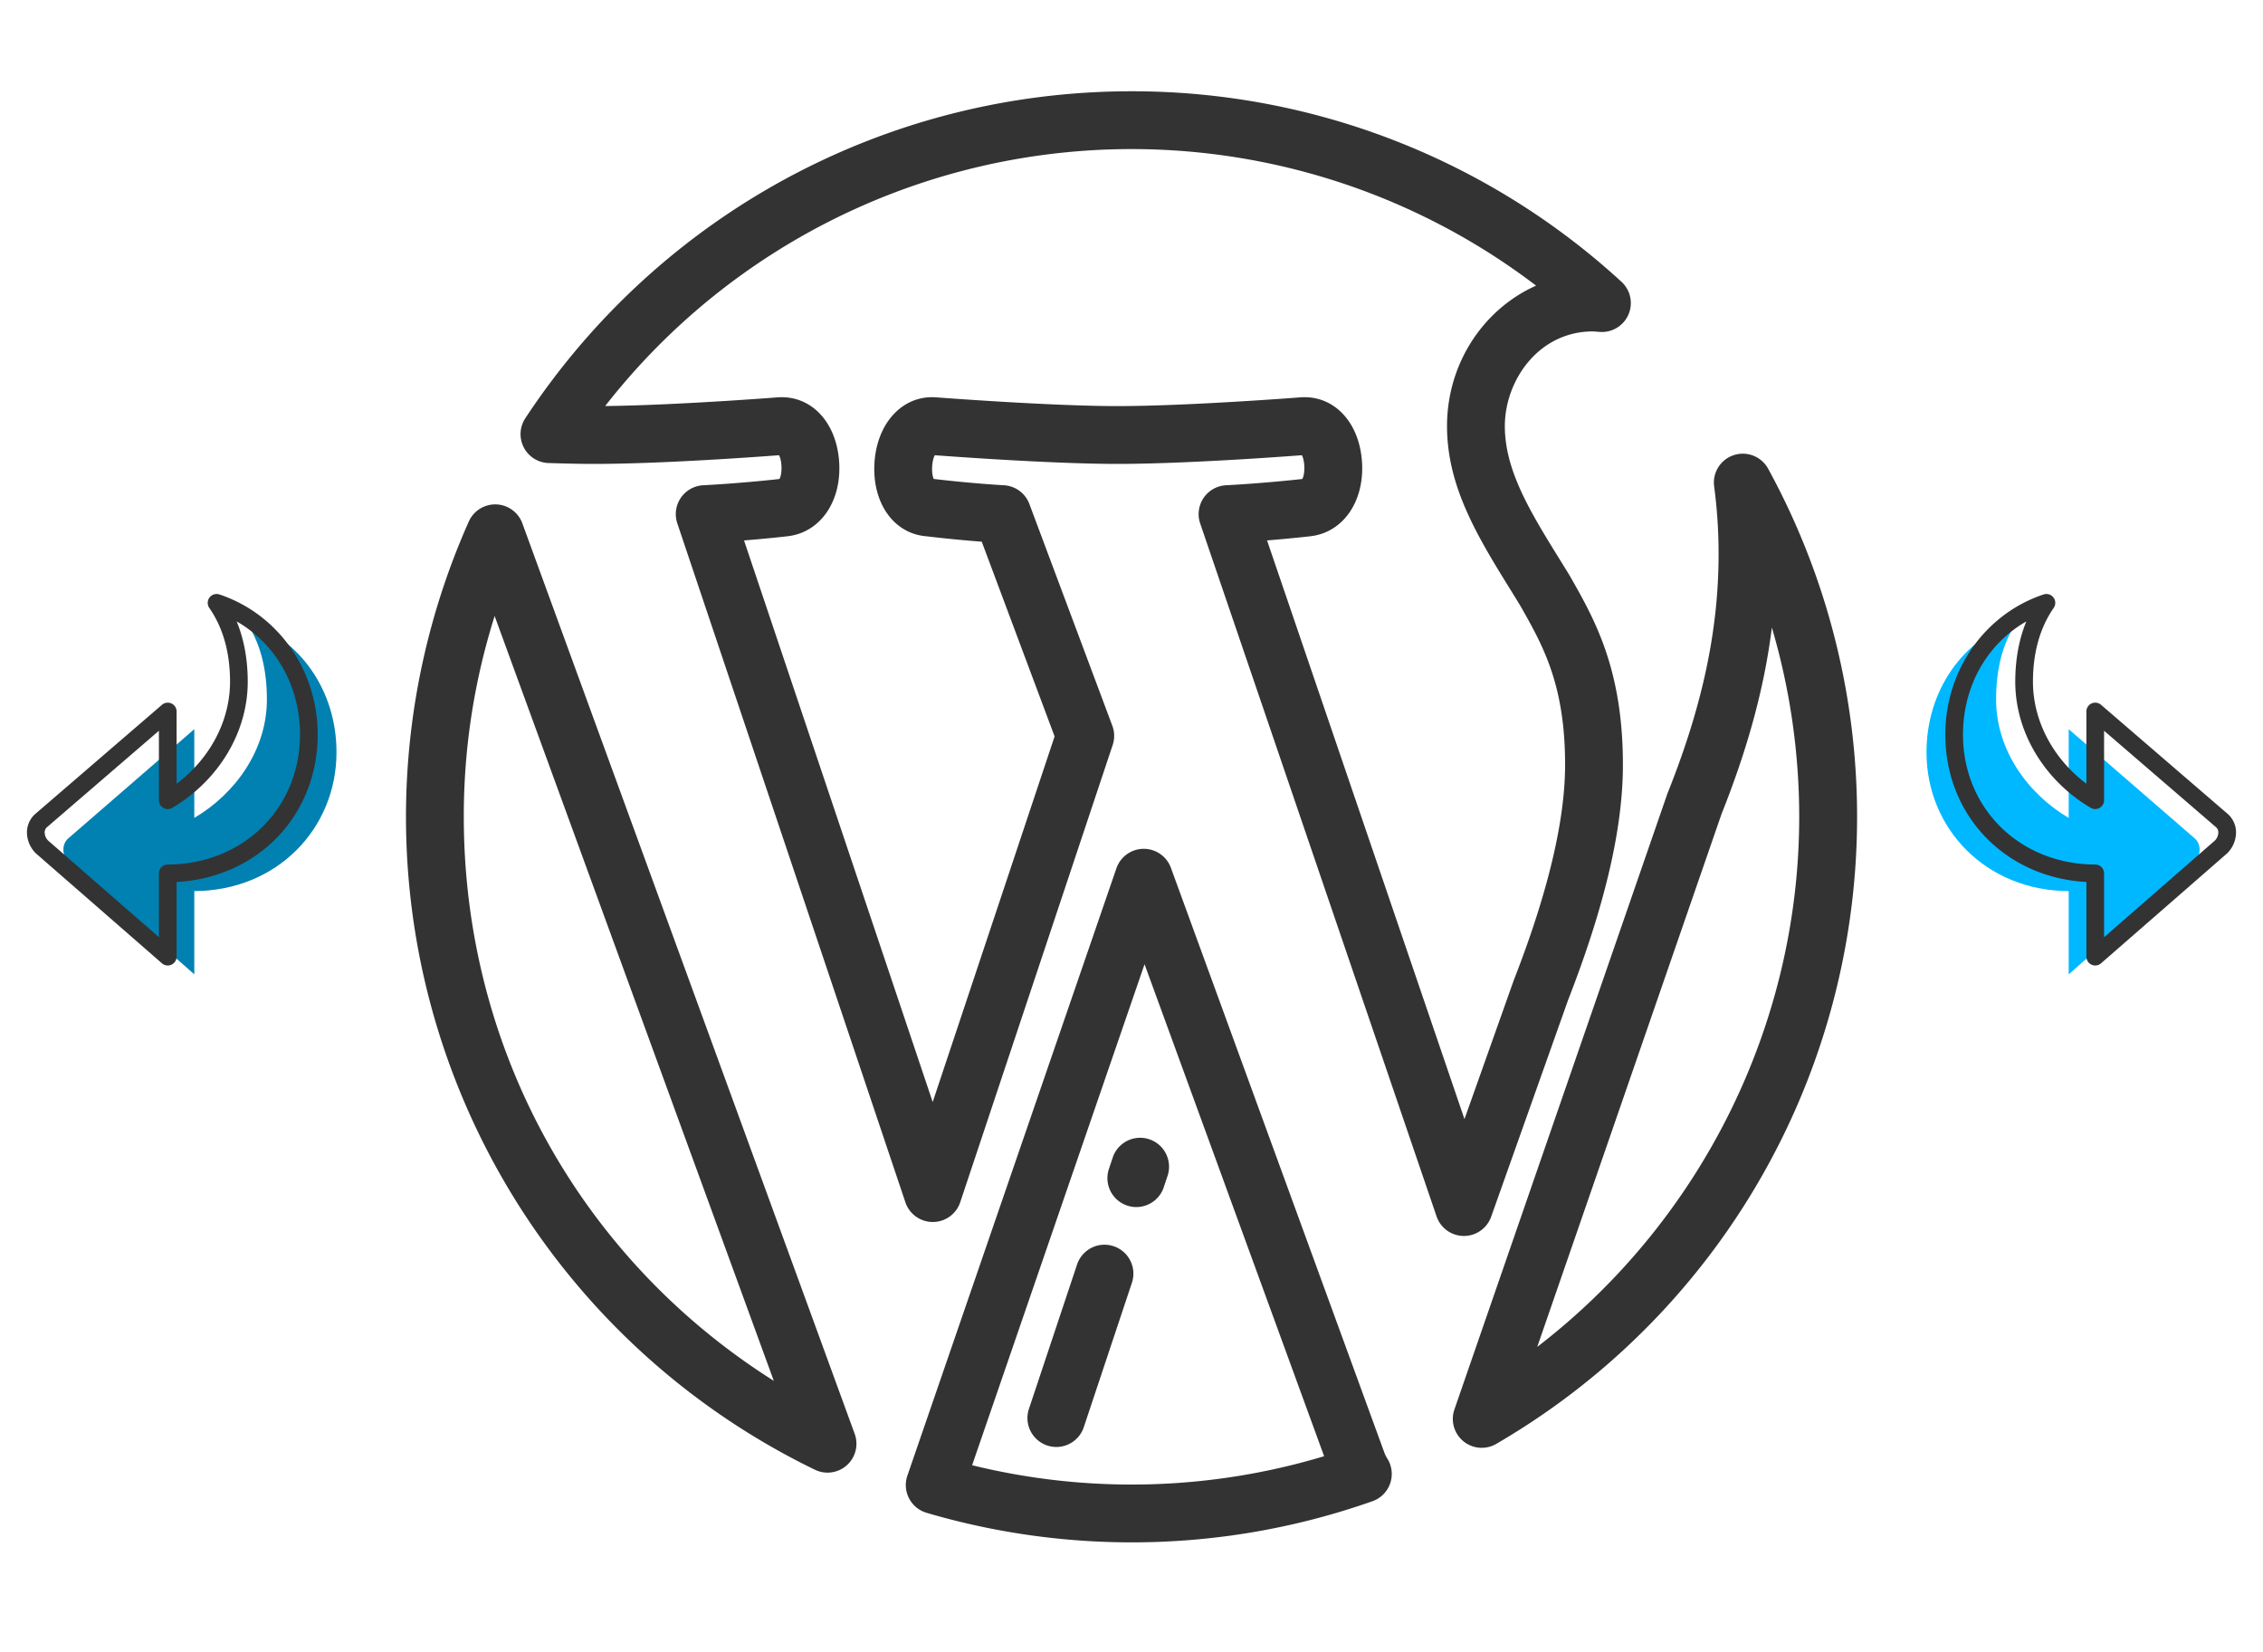 <?xml version="1.0" encoding="UTF-8"?> <svg xmlns="http://www.w3.org/2000/svg" xmlns:xlink="http://www.w3.org/1999/xlink" preserveAspectRatio="xMidYMid meet" width="2000" height="1460.388" viewBox="0 0 2000 1460.388"><defs><style>.cls-1{fill:none;}.cls-2{fill:#333;}.cls-3{clip-path:url(#clip-path);}.cls-4{fill:#0081b2;}.cls-5{clip-path:url(#clip-path-2);}.cls-6{fill:#00b8ff;}</style><clipPath id="clip-path"><rect id="SVGID" class="cls-1" x="20.344" y="524.972" width="277.936" height="340.472"></rect></clipPath><clipPath id="clip-path-2"><rect id="SVGID-2" data-name="SVGID" class="cls-1" x="1701.719" y="524.972" width="277.936" height="340.472"></rect></clipPath></defs><g id="Layer_1" data-name="Layer 1"><path class="cls-2" d="M1119.803,477.618,1294.271,989.05l43.553-122.664c.088-.248.178-.493.273-.739,29.932-76.711,45.106-140.55,45.106-189.749,0-71.033-19.557-105.499-40.319-141.843q-3.539-5.748-7.028-11.372c-29.314-47.323-56.999-92.023-56.999-146.058,0-55.728,32.502-103.666,78.72-124.173A589.973,589.973,0,0,0,534.84,358.852c62.607-.691,151.549-7.614,152.489-7.692.163-.013.331-.022.496-.033,28.522-1.731,50.627,20.985,53.65,55.123,3.161,35.728-15.858,64.185-45.224,67.656-.977.115-16.802,1.954-38.681,3.727L824.298,973.936,932.033,650.838,867.658,478.745c-24.432-1.861-44.798-4.283-48.866-4.777-28.782-2.264-48.062-29.283-45.968-64.666,2.096-35.43,24.8-59.922,53.825-58.181.153.008.308.018.461.03,1.007.078,101.383,7.75,160.188,7.75,62.624,0,161.109-7.67,162.099-7.747.163-.013.331-.022.496-.033,28.527-1.708,50.642,20.992,53.66,55.14,3.158,35.723-15.868,64.17-45.239,67.641-.97.115-16.724,1.941-38.511,3.715ZM1293.79,1092.309h-.16a25.545,25.545,0,0,1-24.021-17.295L1060.701,462.619a25.549,25.549,0,0,1,22.849-33.759c31.483-1.646,60.663-4.787,67.371-5.538,2.647-4.378,2.382-16.101-.348-21.012-17.038,1.298-103.933,7.685-163.271,7.685-55.696,0-143.609-6.362-161.147-7.675-2.715,4.839-3.246,16.088-.944,20.962,5.057.606,33.081,3.895,62.096,5.586a25.55,25.55,0,0,1,22.44,16.552L983.058,641.4a25.531,25.531,0,0,1,.306,17.032L848.626,1062.51a25.553,25.553,0,0,1-24.209,17.466H824.39a25.541,25.541,0,0,1-24.216-17.408L598.59,462.512a25.547,25.547,0,0,1,22.887-33.649c31.497-1.643,60.636-4.782,67.363-5.533,2.645-4.383,2.385-16.101-.343-21.015-17.047,1.298-103.94,7.685-163.267,7.685-11.123,0-24.744-.265-40.476-.786a25.547,25.547,0,0,1-20.488-39.588C583.476,188.686,783.753,80.662,1000.003,80.662a639.354,639.354,0,0,1,433.003,168.358,25.548,25.548,0,0,1-18.901,44.331c-1.012-.064-2.016-.148-3.028-.233-1.295-.11-2.512-.212-3.309-.212-48.064,0-77.818,43.458-77.818,83.72,0,39.495,22.864,76.411,49.336,119.154q3.633,5.865,7.329,11.863c.148.235.285.473.421.709,22.157,38.769,47.26,82.71,47.26,167.547,0,56.275-15.848,124.302-48.457,207.951l-67.975,191.46a25.55,25.55,0,0,1-24.073,17Zm227.724-373.073-162.935,471.113C1502.953,1079.47,1590.112,905.957,1590.112,721.863A592.03,592.03,0,0,0,1565.941,554.61c-6.512,52.462-21.053,106.08-44.427,164.626Zm-211.979,560.305a25.546,25.546,0,0,1-24.151-33.895L1473.417,701.97c.133-.381.276-.761.426-1.137,30.709-76.781,45.013-143.834,45.013-211.022a447.85,447.85,0,0,0-3.923-59.864,25.546,25.546,0,0,1,47.716-15.713,641.076,641.076,0,0,1-240.258,861.83,25.477,25.477,0,0,1-12.857,3.477ZM437.152,544.428A585.926,585.926,0,0,0,409.894,721.858c0,205.349,103.444,390.867,273.979,498.492l-246.72-675.923ZM731.351,1301.48a25.464,25.464,0,0,1-11.156-2.567A641.279,641.279,0,0,1,414.329,460.909a25.545,25.545,0,0,1,47.328,1.646l293.695,804.618a25.547,25.547,0,0,1-24.001,34.308Zm127.786-6.548a590.256,590.256,0,0,0,311.098-7.97L1011.532,852.159,859.137,1294.933Zm140.866,68.172A641.642,641.642,0,0,1,818.88,1336.978a25.547,25.547,0,0,1-16.95-32.823L986.667,767.4a25.545,25.545,0,0,1,23.918-17.233h.24a25.543,25.543,0,0,1,23.996,16.785l189.043,517.917a35.49,35.49,0,0,0,2.367,4.411,25.551,25.551,0,0,1-13.285,37.471,639.676,639.676,0,0,1-212.943,36.354Z"></path><path class="cls-2" d="M1004.263,1066.768a25.565,25.565,0,0,1-24.238-33.632l3.406-10.217a25.547,25.547,0,0,1,48.472,16.156l-3.406,10.217a25.559,25.559,0,0,1-24.234,17.476Z"></path><path class="cls-2" d="M933.583,1278.81a25.578,25.578,0,0,1-24.239-33.634l42.578-127.733a25.546,25.546,0,0,1,48.47,16.156l-42.576,127.734a25.56,25.56,0,0,1-24.234,17.478Z"></path></g><g id="Layer_3" data-name="Layer 3"><g class="cls-3"><path class="cls-4" d="M171.716,787.518v73.584L61.875,764.15c-6.302-6.295-8.31-16.475-2.036-22.77l111.876-96.958v78.441c36.479-21.519,64.168-60.305,64.168-104.685,0-25.918-5.35-49.938-19.087-69.755,48.806,16.204,80.588,62.181,80.588,116.414,0,67.608-52.71,122.438-125.669,122.681Zm0,0"></path><path class="cls-2" d="M148.265,853.284a7.9,7.9,0,0,1-5.128-1.925L31.99,754.429c-.139-.132-.271-.243-.41-.375a26.214,26.214,0,0,1-7.65-16.259,21.836,21.836,0,0,1,6.295-17.586c.132-.139.271-.271.431-.41l112.509-96.923a7.826,7.826,0,0,1,12.917,5.913V692.63c29.426-22.096,47.228-55.532,47.228-90.086,0-25.786-6.163-47.743-18.351-65.301a7.84,7.84,0,0,1,8.908-11.889c51.974,17.288,86.904,67.038,86.904,123.849,0,71.603-53.058,126.343-124.689,130.283v65.982a7.808,7.808,0,0,1-4.586,7.108,7.9,7.9,0,0,1-3.231.709ZM42.496,742.839l97.952,85.417V771.884a7.832,7.832,0,0,1,7.789-7.817c66.635-.215,116.9-49.591,116.9-114.864,0-42.997-21.387-80.206-55.963-99.995,6.483,15.773,9.769,33.63,9.769,53.336,0,44.435-25.57,87.126-66.719,111.418a7.811,7.811,0,0,1-11.777-6.733V645.839L41.106,731.416a6.409,6.409,0,0,0-1.598,5.073,10.655,10.655,0,0,0,2.988,6.351Zm0,0"></path></g></g><g id="Layer_3_copy" data-name="Layer 3 copy"><g class="cls-5"><path class="cls-6" d="M1828.284,787.518c-72.958-.243-125.669-55.073-125.669-122.681,0-54.233,31.782-100.21,80.588-116.414-13.737,19.817-19.087,43.837-19.087,69.755,0,44.379,27.689,83.165,64.168,104.685V644.422L1940.161,741.38c6.274,6.295,4.266,16.475-2.036,22.77l-109.841,96.951V787.518Zm0,0"></path><path class="cls-2" d="M1851.735,853.284a7.9,7.9,0,0,1-3.231-.709,7.808,7.808,0,0,1-4.586-7.108V779.485c-71.631-3.94-124.689-58.679-124.689-130.283,0-56.81,34.93-106.561,86.904-123.849a7.84,7.84,0,0,1,8.908,11.889c-12.188,17.558-18.351,39.516-18.351,65.301,0,34.554,17.802,67.99,47.228,90.086V628.788a7.826,7.826,0,0,1,12.917-5.913l112.509,96.923c.16.139.299.271.431.41a21.836,21.836,0,0,1,6.295,17.586,26.214,26.214,0,0,1-7.65,16.259c-.139.132-.271.243-.41.375l-111.147,96.93a7.9,7.9,0,0,1-5.128,1.925ZM1957.504,742.839a10.655,10.655,0,0,0,2.988-6.351,6.409,6.409,0,0,0-1.598-5.073l-99.341-85.576v61.389a7.811,7.811,0,0,1-11.777,6.733c-41.149-24.292-66.719-66.983-66.719-111.418,0-19.706,3.287-37.563,9.769-53.336-34.575,19.789-55.963,56.998-55.963,99.995,0,65.273,50.265,114.649,116.9,114.864a7.832,7.832,0,0,1,7.789,7.817v56.373l97.952-85.417Zm0,0"></path></g></g></svg> 